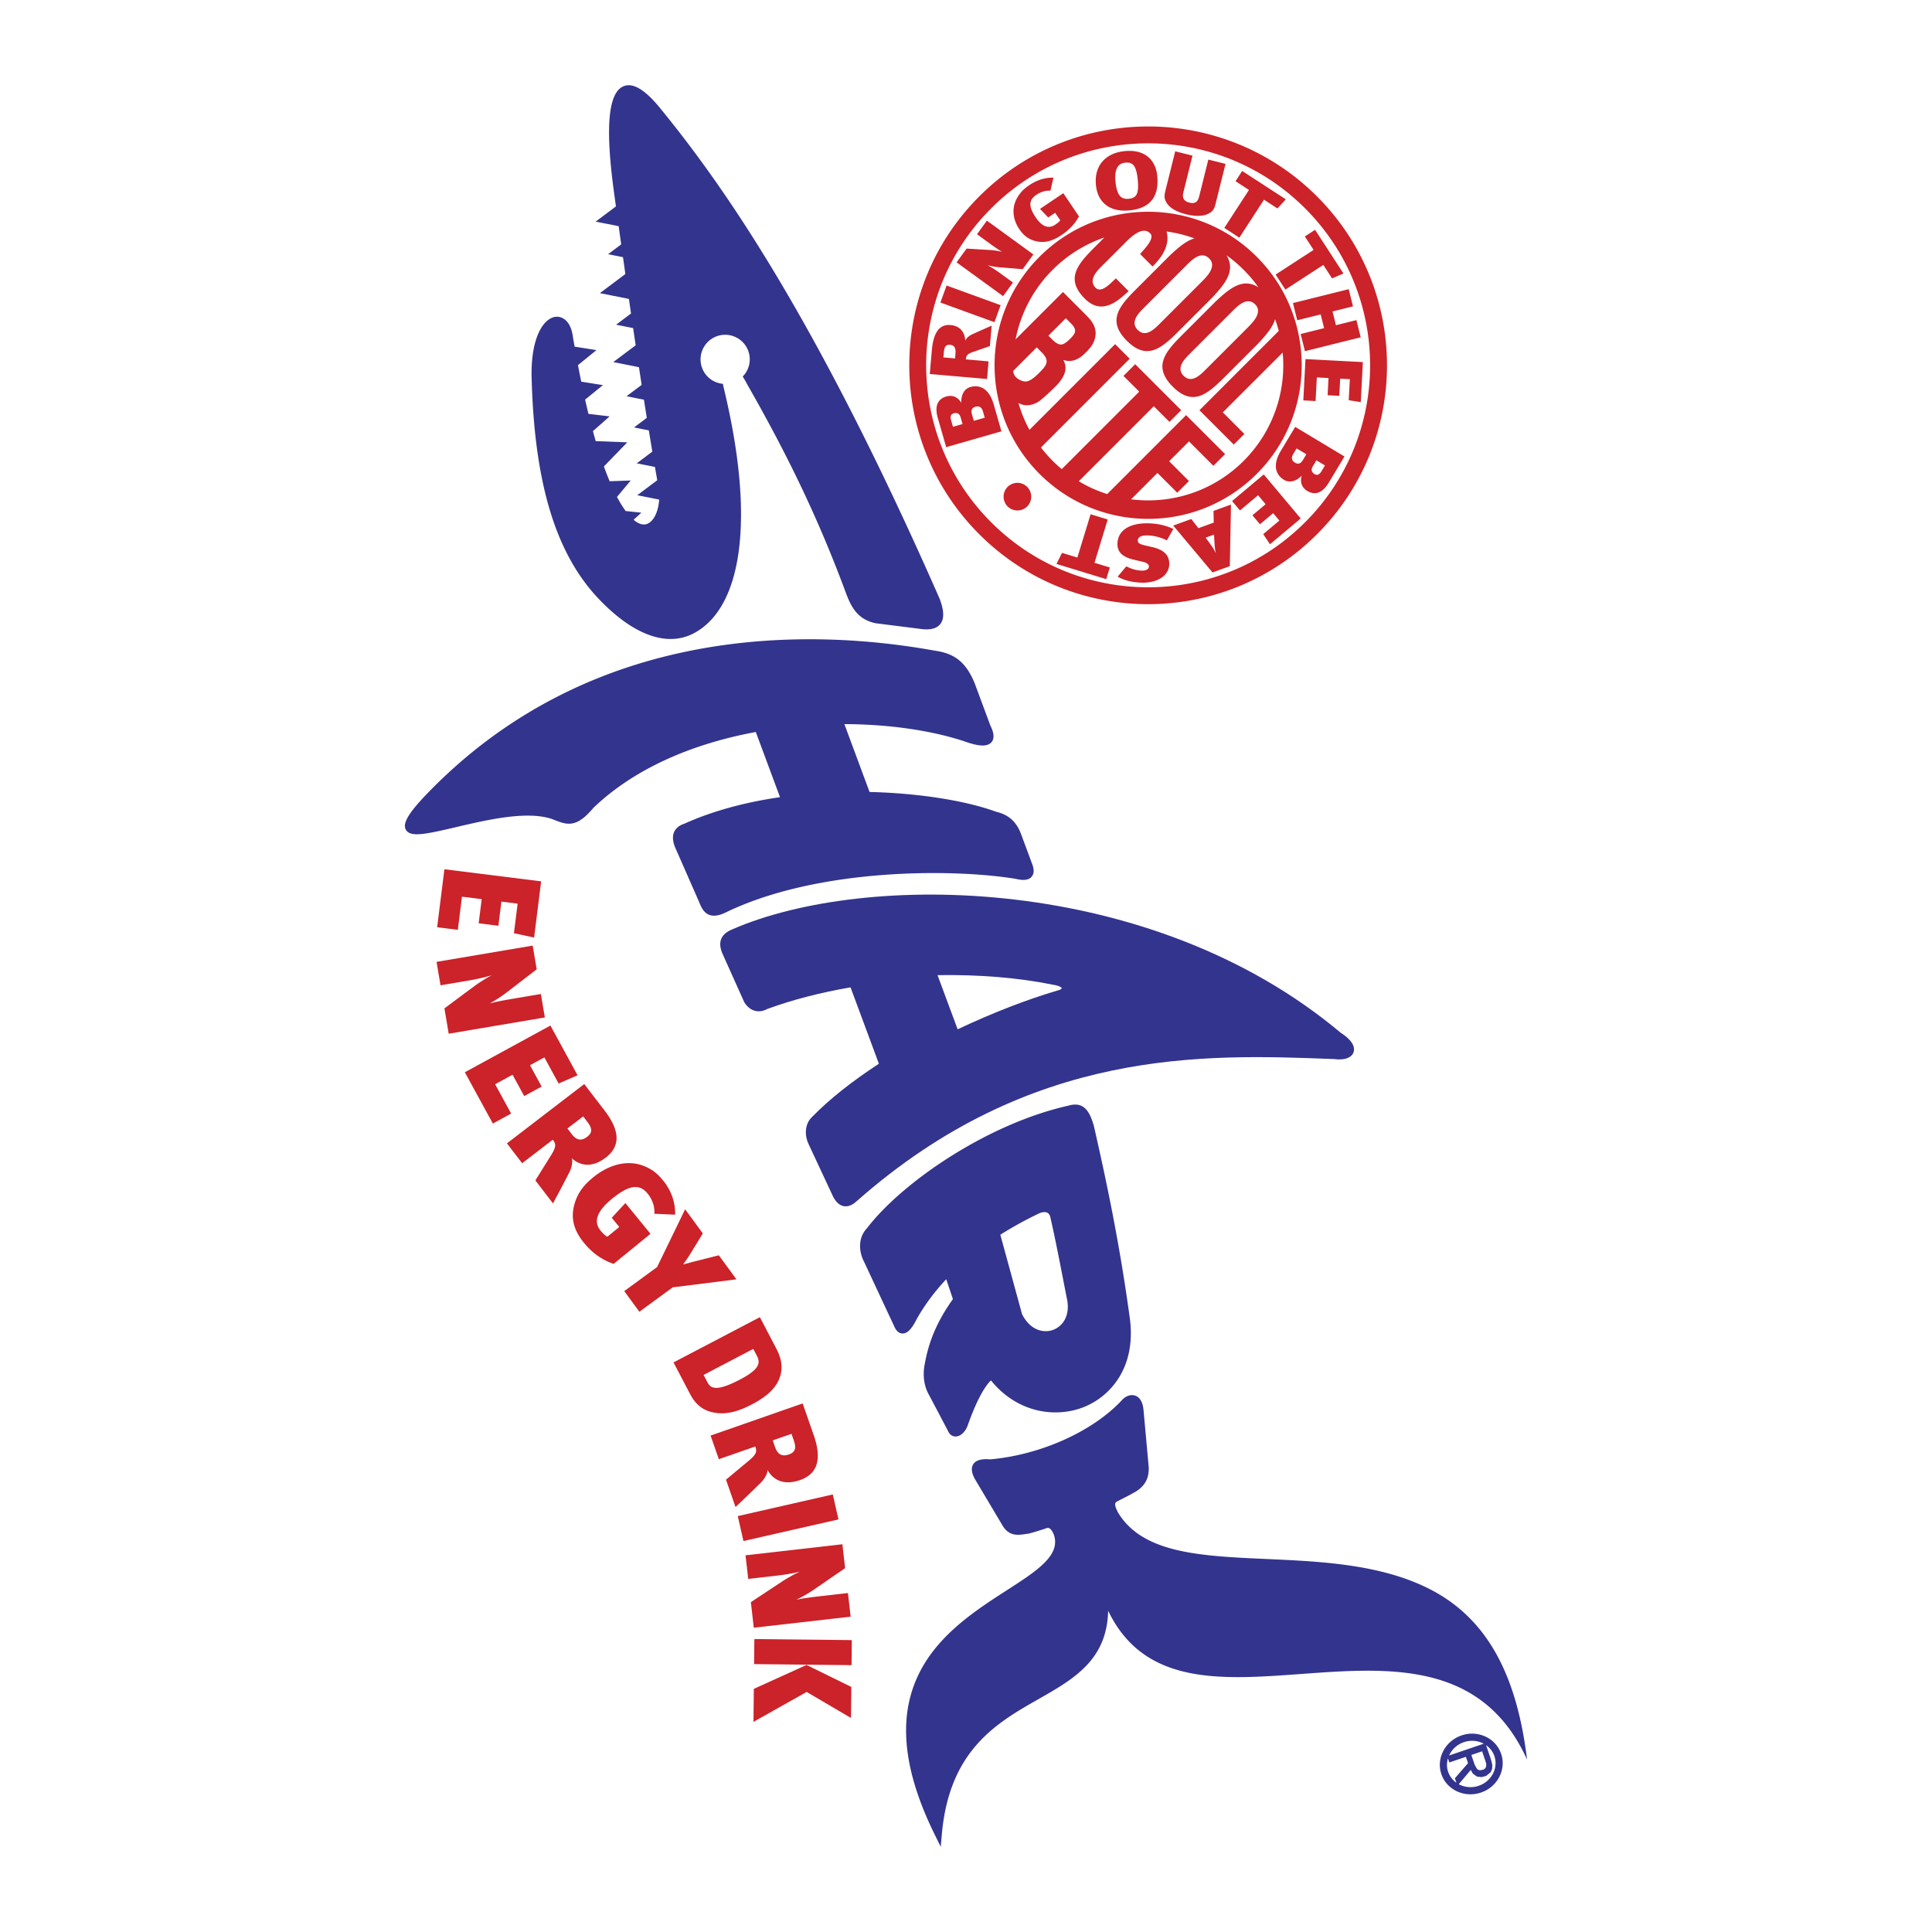 <svg xmlns="http://www.w3.org/2000/svg" width="2500" height="2500" viewBox="0 0 192.756 192.756"><g fill-rule="evenodd" clip-rule="evenodd"><path fill="#fff" d="M0 0h192.756v192.756H0V0z"/><path d="M97.699 19.598c9.307-9.306 24.395-9.306 33.701 0 9.307 9.307 9.307 24.395 0 33.701s-24.395 9.306-33.701 0c-9.306-9.307-9.306-24.395 0-33.701zm1.19 1.19c-8.648 8.649-8.648 22.671 0 31.32 8.65 8.649 22.672 8.649 31.32 0 8.65-8.649 8.65-22.671 0-31.32-8.648-8.649-22.67-8.649-31.32 0zm19.841 5.331c-.176.157-.326.316-.451.44l-4.217 4.217c-.553.552-1.295 1.395-.553 2.137.797.797 1.656-.073 2.24-.656l4.078-4.079c.527-.526 1.625-1.584.818-2.388-.645-.645-1.36-.17-1.915.329zm-6.304 7.877c-1.984-1.984-.793-3.424.922-5.139l3.35-3.35c.861-.81 1.654-1.493 2.475-1.722a13.342 13.342 0 0 0-2.793-.69c.295.943-.092 2.021-.861 2.917a4.887 4.887 0 0 1-.531.574l-1.238-1.239c.307-.39 1.527-1.542 1.004-2.065-.832-.832-2.113.551-2.697 1.136l-2.176 2.175c-.551.552-1.295 1.394-.564 2.125.467.466 1.18-.167 1.541-.5.158-.146.312-.299.475-.443l1.273 1.274-.457.4c-1.246 1.129-2.58 1.686-3.914.352-1.957-1.956-.764-3.395.951-5.109l.994-.996a13.437 13.437 0 0 0-5.158 3.222 13.425 13.425 0 0 0-3.697 6.941l4.729-4.728 2.223 2.223c.574.574 1.131 1.203 1.02 2.117-.09.727-.469 1.203-.963 1.696-.588.588-1.311 1.073-2.256.74.514.859.121 1.76-.754 2.635-.293.293-1.408 1.365-1.785 1.582-.787.41-1.367.392-1.932.078.268.922.633 1.821 1.102 2.681l8.547-8.549 1.455 1.455-8.855 8.857a13.497 13.497 0 0 0 2.074 2.161l7.732-7.732-1.572-1.572 1.168-1.167 4.59 4.589-1.168 1.167-1.562-1.562-7.486 7.486c.902.54 1.852.966 2.832 1.277l7.875-7.876 3.891 3.889-1.168 1.167-2.436-2.435-1.98 1.98 1.975 1.975-1.166 1.167-1.975-1.975-2.633 2.632c3.994.507 8.17-.773 11.236-3.839a13.452 13.452 0 0 0 3.889-10.801L122 41.144l2.152 2.153-1.059 1.058-3.424-3.425 7.914-7.915a13.512 13.512 0 0 0-.367-1.174c-.24.822-.926 1.619-1.721 2.465l-3.352 3.35c-1.713 1.714-3.154 2.905-5.137.921-1.984-1.984-.793-3.425.92-5.139l3.35-3.35c1.463-1.375 2.727-2.383 4.273-1.43a13.44 13.44 0 0 0-1.473-1.74 13.448 13.448 0 0 0-1.709-1.449c.934 1.521-.102 2.816-1.455 4.255l-3.35 3.35c-1.71 1.715-3.152 2.906-5.136.922zm10.885-3.296c-.174.157-.326.316-.449.439l-4.217 4.217c-.553.552-1.297 1.395-.555 2.137.797.796 1.658-.073 2.24-.656l4.08-4.08c.525-.526 1.625-1.583.818-2.388-.646-.643-1.363-.169-1.917.331zm-16.973 1.053l-1.738 1.738.193.193c.283.283.689.737 1.137.687.279-.052.531-.263.879-.611.52-.519.648-.852.096-1.44l-.567-.567zm-2.904 2.905L101.096 37c-.02.6.672 1.021 1.178 1.063.521.044 1.195-.655 1.506-.967.758-.758.908-1.185.115-1.977l-.461-.461zm.283-9.043c5.982-5.983 15.684-5.983 21.666 0 5.984 5.983 5.984 15.684 0 21.667-5.982 5.983-15.684 5.983-21.666 0-5.985-5.984-5.985-15.684 0-21.667zm-3.211 22.988a1.379 1.379 0 1 1 1.949 1.95 1.379 1.379 0 0 1-1.949-1.95zm-3.7-9.987c1.004-.288 1.905.224 2.336 1.732l.771 2.686-5.512 1.581-.841-2.932c-.275-.958-.158-1.834.854-2.125.499-.143 1.091-.045 1.498.628-.041-.686.23-1.379.894-1.57zm-1.917 3.312l.188.655.957-.274-.193-.674c-.117-.408-.395-.482-.68-.4-.285.08-.386.294-.272.693zm2.431-1.344c-.277.079-.493.254-.343.776l.179.626 1.092-.313-.186-.645c-.121-.427-.402-.541-.742-.444zm1.619-8.09l-.178 2.035-1.66.578c-.613.214-.701.365-.734.748l2.262.198-.152 1.76-5.713-.5.206-2.36c.176-2.016.913-2.605 1.863-2.522.983.086 1.43.75 1.474 1.566.078-.231.365-.494.674-.635a86.701 86.701 0 0 1 1.958-.868zm-4.774 2.673l-.043.492 1.164.102.043-.501c.052-.6-.167-.827-.552-.861-.41-.036-.565.218-.612.768zm5.667-4.72l-.617 1.697-5.39-1.961.617-1.697 5.39 1.961zm3.27-5.061l-1.068 1.469-2.324-.188a8.076 8.076 0 0 1-1.186-.203c.203.099.664.36 1.236.776l1.305.948-.986 1.357-4.639-3.37.998-1.374 2.329.142a7.84 7.84 0 0 1 1.221.18c-.301-.158-.768-.484-1.072-.706l-1.438-1.045.984-1.357 4.64 3.371zm4.548-3.793c-.43.775-1 1.359-1.736 1.855-.949.64-1.773.83-2.635.596-.688-.19-1.152-.542-1.588-1.19-.686-1.017-.793-2.215-.119-3.264.301-.472.619-.776 1.135-1.124.744-.502 1.578-.767 2.395-.741l-.301 1.303c-.469-.042-.977.123-1.41.416-.77.519-.781 1.172-.062 2.235.639.948 1.287 1.186 1.967.728.188-.127.367-.268.486-.427l-.508-.75-.695.469-.816-.858 2.324-1.567 1.563 2.319zm5.073-.606c-1.982.208-3.197-.773-3.377-2.483-.213-2.028 1.01-3.232 2.816-3.422 2.326-.244 3.16 1.166 3.291 2.417.172 1.637-.285 3.232-2.73 3.488zm-.092-1.156c.746-.078 1.031-.48.877-1.945-.148-1.423-.52-1.732-1.275-1.652-.795.083-1.055.814-.941 1.902.153 1.455.612 1.771 1.339 1.695zm9.639-3.482l-.959 3.847c-.119.479-.191.69-.391.877-.393.394-1.248.638-2.57.309-1.053-.263-1.721-.684-2.01-1.239-.174-.365-.217-.52-.031-1.262l.943-3.783 1.723.43-.904 3.632c-.127.511-.021.902.582 1.052.613.153.857-.091.992-.634l.91-3.655 1.715.426zm6.017 3.539l-.838.908-1.34-.872-2.461 3.788-1.498-.973 2.459-3.788-1.34-.872.662-1.021 4.356 2.83zm5.748 7.399l-1.135.489-.871-1.342-3.787 2.459-.973-1.5 3.787-2.459-.871-1.342 1.021-.663 2.829 4.358zm-3.842 7.751l-.426-1.715 2.338-.583-.342-1.37-2.338.583-.428-1.715 5.564-1.386.426 1.715-2.043.509.342 1.37 2.043-.509.428 1.715-5.564 1.386zm-.162 4.91l.217-4.122 5.725.301-.209 3.993-1.201-.191.111-2.1-.963-.05-.09 1.715-1.166-.061.09-1.716-1.166-.062-.123 2.357-1.225-.064zm-1.92 7.93c-.896-.538-1.135-1.546-.326-2.892l1.438-2.396 4.916 2.954-1.572 2.615c-.514.854-1.234 1.367-2.137.824-.443-.267-.777-.767-.561-1.524-.473.5-1.166.774-1.758.419zm3.729-.857l.352-.584-.854-.513-.361.602c-.219.363-.084.618.17.771.253.151.48.079.693-.276zm-2.641-.861c.248.148.521.186.803-.279l.334-.559-.973-.585-.346.576c-.228.381-.121.665.182.847zm-6.275 3.83l3.162-2.653 3.686 4.394-3.064 2.57-.678-1.009 1.611-1.352-.619-.738-1.316 1.104-.75-.895 1.314-1.104-.75-.896-1.807 1.517-.789-.938zm-5.871 2.447l1.801-.655.711.915 1.531-.557-.025-1.165 1.744-.635-.117 6.146-1.727.628-3.918-4.677zm3.234 1.204l.635.88c.152.217.314.517.396.714a4.628 4.628 0 0 1-.137-.922l-.061-.976-.833.304zm-8.799.615c.025-1.374 1.262-2.077 3.049-2.046 1.037.019 1.842.246 2.527.562l-.643 1.141c-.488-.248-1.225-.482-1.926-.495-.691-.012-.971.197-.977.51-.004.255.211.366.684.481l.805.187c.994.239 1.668.704 1.65 1.691-.021 1.135-1.16 1.873-2.699 1.846-.957-.017-1.842-.238-2.449-.602l.867-1.03a3.48 3.48 0 0 0 1.543.43c.455.008.705-.168.709-.399.004-.189-.152-.381-.662-.497l-.699-.16c-.738-.169-1.798-.468-1.779-1.619zm-6.084 2.007l.555-1.104 1.529.467 1.32-4.319 1.709.522-1.32 4.32 1.529.468-.357 1.165-4.965-1.519z" fill="#cc2229"/><path d="M149.768 174.978a2.928 2.928 0 0 0-1.496-1.687 3.185 3.185 0 0 0-2.455-.146c-1.643.56-2.545 2.293-2.01 3.864.535 1.57 2.307 2.393 3.951 1.833a3.195 3.195 0 0 0 1.855-1.615c.35-.714.407-1.513.155-2.249zm-1.811-1.047c.025.012.045.028.068.041l-3.447 1.175a2.479 2.479 0 0 1 1.469-1.327 2.478 2.478 0 0 1 1.91.111zm-.086.797l.324.954c0-.004.078.274.09.312l-.018.275-.086.156-.168.129-.354.068-.152-.039-.16-.117-.219-.395-.332-.978 1.075-.365zm-3.297 1.04l.025.075.074-.026 1.576-.537.217.633-1.283 1.469-.031.034.016.044.139.403a2.18 2.18 0 0 1-.826-1.084 2.205 2.205 0 0 1-.02-1.344l.113.333zm2.164.82l.205.357.008.015.016.01.373.267.016.013.021.002.422.049.014.002.016-.004.42-.109.018-.005.012-.011.424-.337.016-.012.008-.019.135-.305.006-.014v-.016l.018-.391v-.012l-.004-.012-.135-.529-.48-1.41c.387.271.678.645.83 1.089a2.222 2.222 0 0 1-.121 1.705 2.485 2.485 0 0 1-1.445 1.255 2.484 2.484 0 0 1-1.91-.112c-.027-.015-.051-.034-.078-.048l1.195-1.418z" fill="#33348e"/><path d="M142.785 158.618c-4.902-2.559-10.99-2.832-16.363-3.073-6.654-.298-12.402-.556-14.867-4.625-.301-.554-.32-.812-.283-.931.018-.055.064-.138.268-.236a34.372 34.372 0 0 0 1.791-.945c1.139-.719 1.285-1.604 1.281-2.376 0-.028-.521-5.735-.521-5.735-.088-1.009-.512-1.351-.852-1.459-.498-.159-1.016.117-1.309.462-2.922 3.121-8.072 5.441-13.115 5.9-.881-.074-1.439.077-1.701.469-.241.361-.195.844.141 1.478l2.709 4.555c.66 1.201 1.598 1.062 2.283.959.117-.018.23-.034.336-.043l.027-.003.027-.007c.432-.111.686-.191 1.006-.292l.562-.176.021-.007a.305.305 0 0 0 .023-.01c.26-.121.383-.071.424-.056.168.067.33.298.482.687.668 2.045-1.713 3.58-4.727 5.521-2.963 1.91-6.652 4.287-8.612 8.046-2.294 4.402-1.803 9.78 1.502 16.442l.54 1.089.106-1.211c.738-8.45 5.485-11.152 9.675-13.536 3.494-1.99 6.812-3.888 6.92-8.803 3.586 7.447 11.182 6.9 19.193 6.316 8.74-.638 18.104-1.388 22.605 8.539-1.021-8.394-3.935-13.995-9.572-16.939zM101.383 87.69c.736.182 1.246.115 1.535-.209.252-.282.277-.702.074-1.246l-1.121-3.02c-.584-1.577-1.639-2.021-2.498-2.23-3.073-1.123-7.772-1.854-12.617-1.97l-2.512-6.771c4.395.015 8.63.616 11.971 1.718 1.434.522 2.295.553 2.701.093.312-.354.273-.918-.113-1.678l.016.036-1.588-4.279c-.854-2.035-1.953-2.932-3.929-3.212-11.881-2.155-34.34-3.11-51.132 14.727-1.524 1.656-2.008 2.565-1.671 3.14.446.765 1.933.454 4.984-.262 3.142-.737 7.051-1.655 9.569-.822l.31.121c1.31.516 2.198.732 3.848-1.232 3.871-3.712 9.47-6.32 16.197-7.563l2.414 6.502c-3.61.528-6.824 1.417-9.551 2.652l.036-.014c-.508.163-.854.432-1.031.798-.193.402-.174.912.056 1.515L69.755 90c.202.518.451 1.054.995 1.269.431.17.963.098 1.628-.219 9.123-4.439 22.632-4.416 29.005-3.36z" fill="#33348e"/><path d="M132.793 105.651l.338.013c.982.134 1.709-.116 1.91-.671.127-.346.121-1.06-1.287-1.961C114.918 87.22 86.389 86.89 73.033 92.733c-1.585.646-1.161 1.85-1.001 2.304l2.213 4.931.01.021.012.02c.554.884 1.432 1.127 2.304.65 2.484-.91 5.274-1.631 8.288-2.15l2.828 7.621c-2.704 1.766-4.947 3.545-6.652 5.292-.787.725-.751 1.904-.38 2.688l2.471 5.292c.291.557.648.868 1.069.939.42.071.858-.104 1.302-.522 17.349-15.298 34.657-14.645 47.296-14.168zm-27.195-6.854c-3.111.907-6.578 2.257-10.055 3.896l-2.006-5.406c4.181-.058 8.046.254 11.476.951.705.104.904.293.924.344-.009.04-.115.16-.339.215z" fill="#33348e"/><path d="M108.203 140.355c2.619-1.078 5.182-3.972 4.516-8.857-1.025-7.518-2.334-13.676-3.594-19.211-.367-1.216-.885-2.448-2.5-1.983-8.123 1.812-16.628 7.656-20.145 12.259l.027-.031c-.923.947-.823 2.351-.314 3.322l3.032 6.491c.201.453.475.69.813.699.474.011.92-.436 1.404-1.404.772-1.389 1.776-2.736 2.963-4.012l.668 1.982c-1.529 2.144-2.4 4.15-2.809 6.481-.087.39-.32 1.81.438 3.105l1.888 3.581-.015-.032c.147.365.425.574.762.575.465 0 .931-.406 1.186-1.037.986-2.786 1.787-4.02 2.342-4.562 2.713 3.348 6.612 3.756 9.338 2.634zm-8.4-17.167a37.121 37.121 0 0 1 3.967-2.173c.307-.104.561-.11.734-.016.172.093.248.276.281.414.447 1.904 1.061 5.074 1.467 7.172l.24 1.229c.254 1.709-.662 2.635-1.525 2.902-.881.274-2.191.014-3-1.611l-2.164-7.917zM93.753 59.748C81.135 31.037 71.8 18.066 65.876 10.807c-1.538-1.885-2.744-2.602-3.689-2.191-1.506.655-1.811 4.1-.933 10.532l.199 1.444-2.025 1.519 2.297.457.252 1.814-1.308.981 1.487.296.237 1.681-2.543 1.907 2.897.577.21 1.456-1.488 1.116 1.699.338.253 1.717-2.232 1.673 2.559.51.27 1.768-1.509 1.132 1.737.346c.097.619.192 1.222.286 1.81l-1.275.957 1.477.294c.119.732.235 1.436.35 2.118l-1.556 1.167 1.815.361c.078.454.155.896.231 1.327l-1.994 1.495 2.185.435c-.059.95-.375 1.812-.876 2.231-.314.263-.656.321-1.047.177a2.178 2.178 0 0 1-.631-.397l.78-.704-1.566-.166a11.12 11.12 0 0 1-.867-1.407l1.369-1.638-2.102.074a29.202 29.202 0 0 1-.574-1.477l2.332-2.405-3.148-.123a61.31 61.31 0 0 1-.279-.994l1.668-1.474-2.113-.247a80.525 80.525 0 0 1-.334-1.427l1.778-1.443-2.164-.345c-.109-.532-.219-1.077-.328-1.65l1.846-1.499-2.181-.347c-.059-.335-.118-.669-.176-1.018-.201-1.52-1.023-2.008-1.666-1.962-1.214.088-2.5 1.964-2.451 5.876.254 10.656 2.382 17.73 6.697 22.268 3.477 3.655 6.871 4.862 9.558 3.398 4.755-2.591 6.085-11.356 2.923-24.42-.037-.153-.062-.291-.088-.431a2.447 2.447 0 0 1-2.077-1.583 2.455 2.455 0 1 1 4.603-1.709 2.448 2.448 0 0 1-.549 2.563c.142.228.287.475.436.764 4.39 7.672 7.346 14.047 9.852 20.811.518 1.38 1.133 2.65 2.965 3.04l4.358.55c1.02.16 1.706.012 2.089-.455.544-.668.238-1.751-.049-2.527z" fill="#33348e"/><path fill="#cc2229" d="M44.339 86.725l9.651 1.208-.702 5.608-2.013-.435.37-2.949-1.621-.203-.301 2.409-1.967-.246.302-2.409-1.966-.246-.415 3.309-2.063-.258.725-5.788zM44.341 100.603l3.043-2.257a15.14 15.14 0 0 1 1.677-1.048c-.362.118-1.229.35-2.413.55l-2.697.457-.396-2.339 9.591-1.624.401 2.366-2.993 2.305c-.463.361-1.088.764-1.695 1.107.553-.164 1.5-.338 2.133-.445l2.972-.504.396 2.34-9.591 1.623-.428-2.531zM46.378 106.979l8.537-4.66 2.707 4.96-1.888.824-1.423-2.609-1.434.782 1.164 2.131-1.74.949-1.163-2.13-1.739.949 1.598 2.927-1.825.996-2.794-5.119zM53.413 117.771l1.538-2.465c.567-.91.531-1.163.2-1.595l-3.054 2.344-1.52-1.98 7.713-5.919 2.038 2.655c1.741 2.269 1.383 3.704.1 4.688-1.328 1.02-2.539.841-3.39.052.126.325.019.918-.235 1.412-.325.653-1.251 2.401-1.631 3.098l-1.759-2.29zm4.77-6.387l-1.572 1.206.433.564c.518.675 1.018.661 1.538.262.553-.425.5-.858.025-1.479l-.424-.553zM58.263 123.997c-1.023-1.254-1.33-2.445-.963-3.808.299-1.09.856-1.887 1.883-2.725 1.611-1.315 3.516-1.807 5.188-1.081.751.324 1.236.721 1.792 1.401.803.984 1.229 2.168 1.192 3.404l-2.073-.091c.062-.718-.202-1.439-.669-2.013-.83-1.017-1.868-.854-3.555.522-1.503 1.227-1.876 2.27-1.144 3.167.203.249.427.48.681.615l1.19-.971-.75-.919 1.359-1.47 2.506 3.071-3.677 3c-1.235-.429-2.166-1.128-2.96-2.102zM67.11 128.442l-3.32 2.432-1.508-2.061 3.276-2.398 2.798-5.766 1.764 2.409-1.164 1.906c-.292.474-.435.682-.803 1.193.479-.126.938-.254 1.363-.358l2.202-.558 1.755 2.398-6.363.803zM71.13 140.911c-.94-.2-1.686-.692-2.294-1.854l-1.639-3.128 8.615-4.514 1.593 3.041c.311.593.663 1.386.543 2.33-.168 1.333-1.128 2.388-2.883 3.307-1.335.7-2.6 1.111-3.935.818zm4.38-5.65l-.356-.68-4.957 2.597.389.741c.324.618.892.951 3.277-.299 2.003-1.049 1.997-1.692 1.647-2.359zM72.433 147.626l2.234-1.858c.825-.687.869-.939.69-1.453l-3.637 1.27-.824-2.359 9.185-3.205 1.104 3.163c.942 2.701.152 3.953-1.376 4.486-1.582.552-2.675.002-3.236-1.015.018.349-.271.878-.667 1.268-.514.52-1.942 1.89-2.522 2.433l-.951-2.73zm6.534-4.571l-1.871.653.234.672c.281.804.759.947 1.379.73.659-.229.745-.659.488-1.396l-.23-.659zM73.607 151.26l9.481-2.157.567 2.49-9.482 2.156-.566-2.489zM74.915 159.845l3.161-2.088c.47-.307 1.131-.678 1.73-.956-.368.098-1.246.282-2.438.418l-2.717.311-.27-2.357 9.664-1.103.272 2.385-3.113 2.139c-.481.336-1.127.705-1.752 1.015.561-.134 1.516-.257 2.153-.329l2.995-.343.269 2.357-9.664 1.103-.29-2.552zM80.481 168.805l-5.306 2.986.035-3.293 5.258-2.386 4.469 2.195-.033 3.098-4.423-2.6zm-5.219-5.274l9.724.103-.026 2.498-9.724-.104.026-2.497z"/></g></svg>